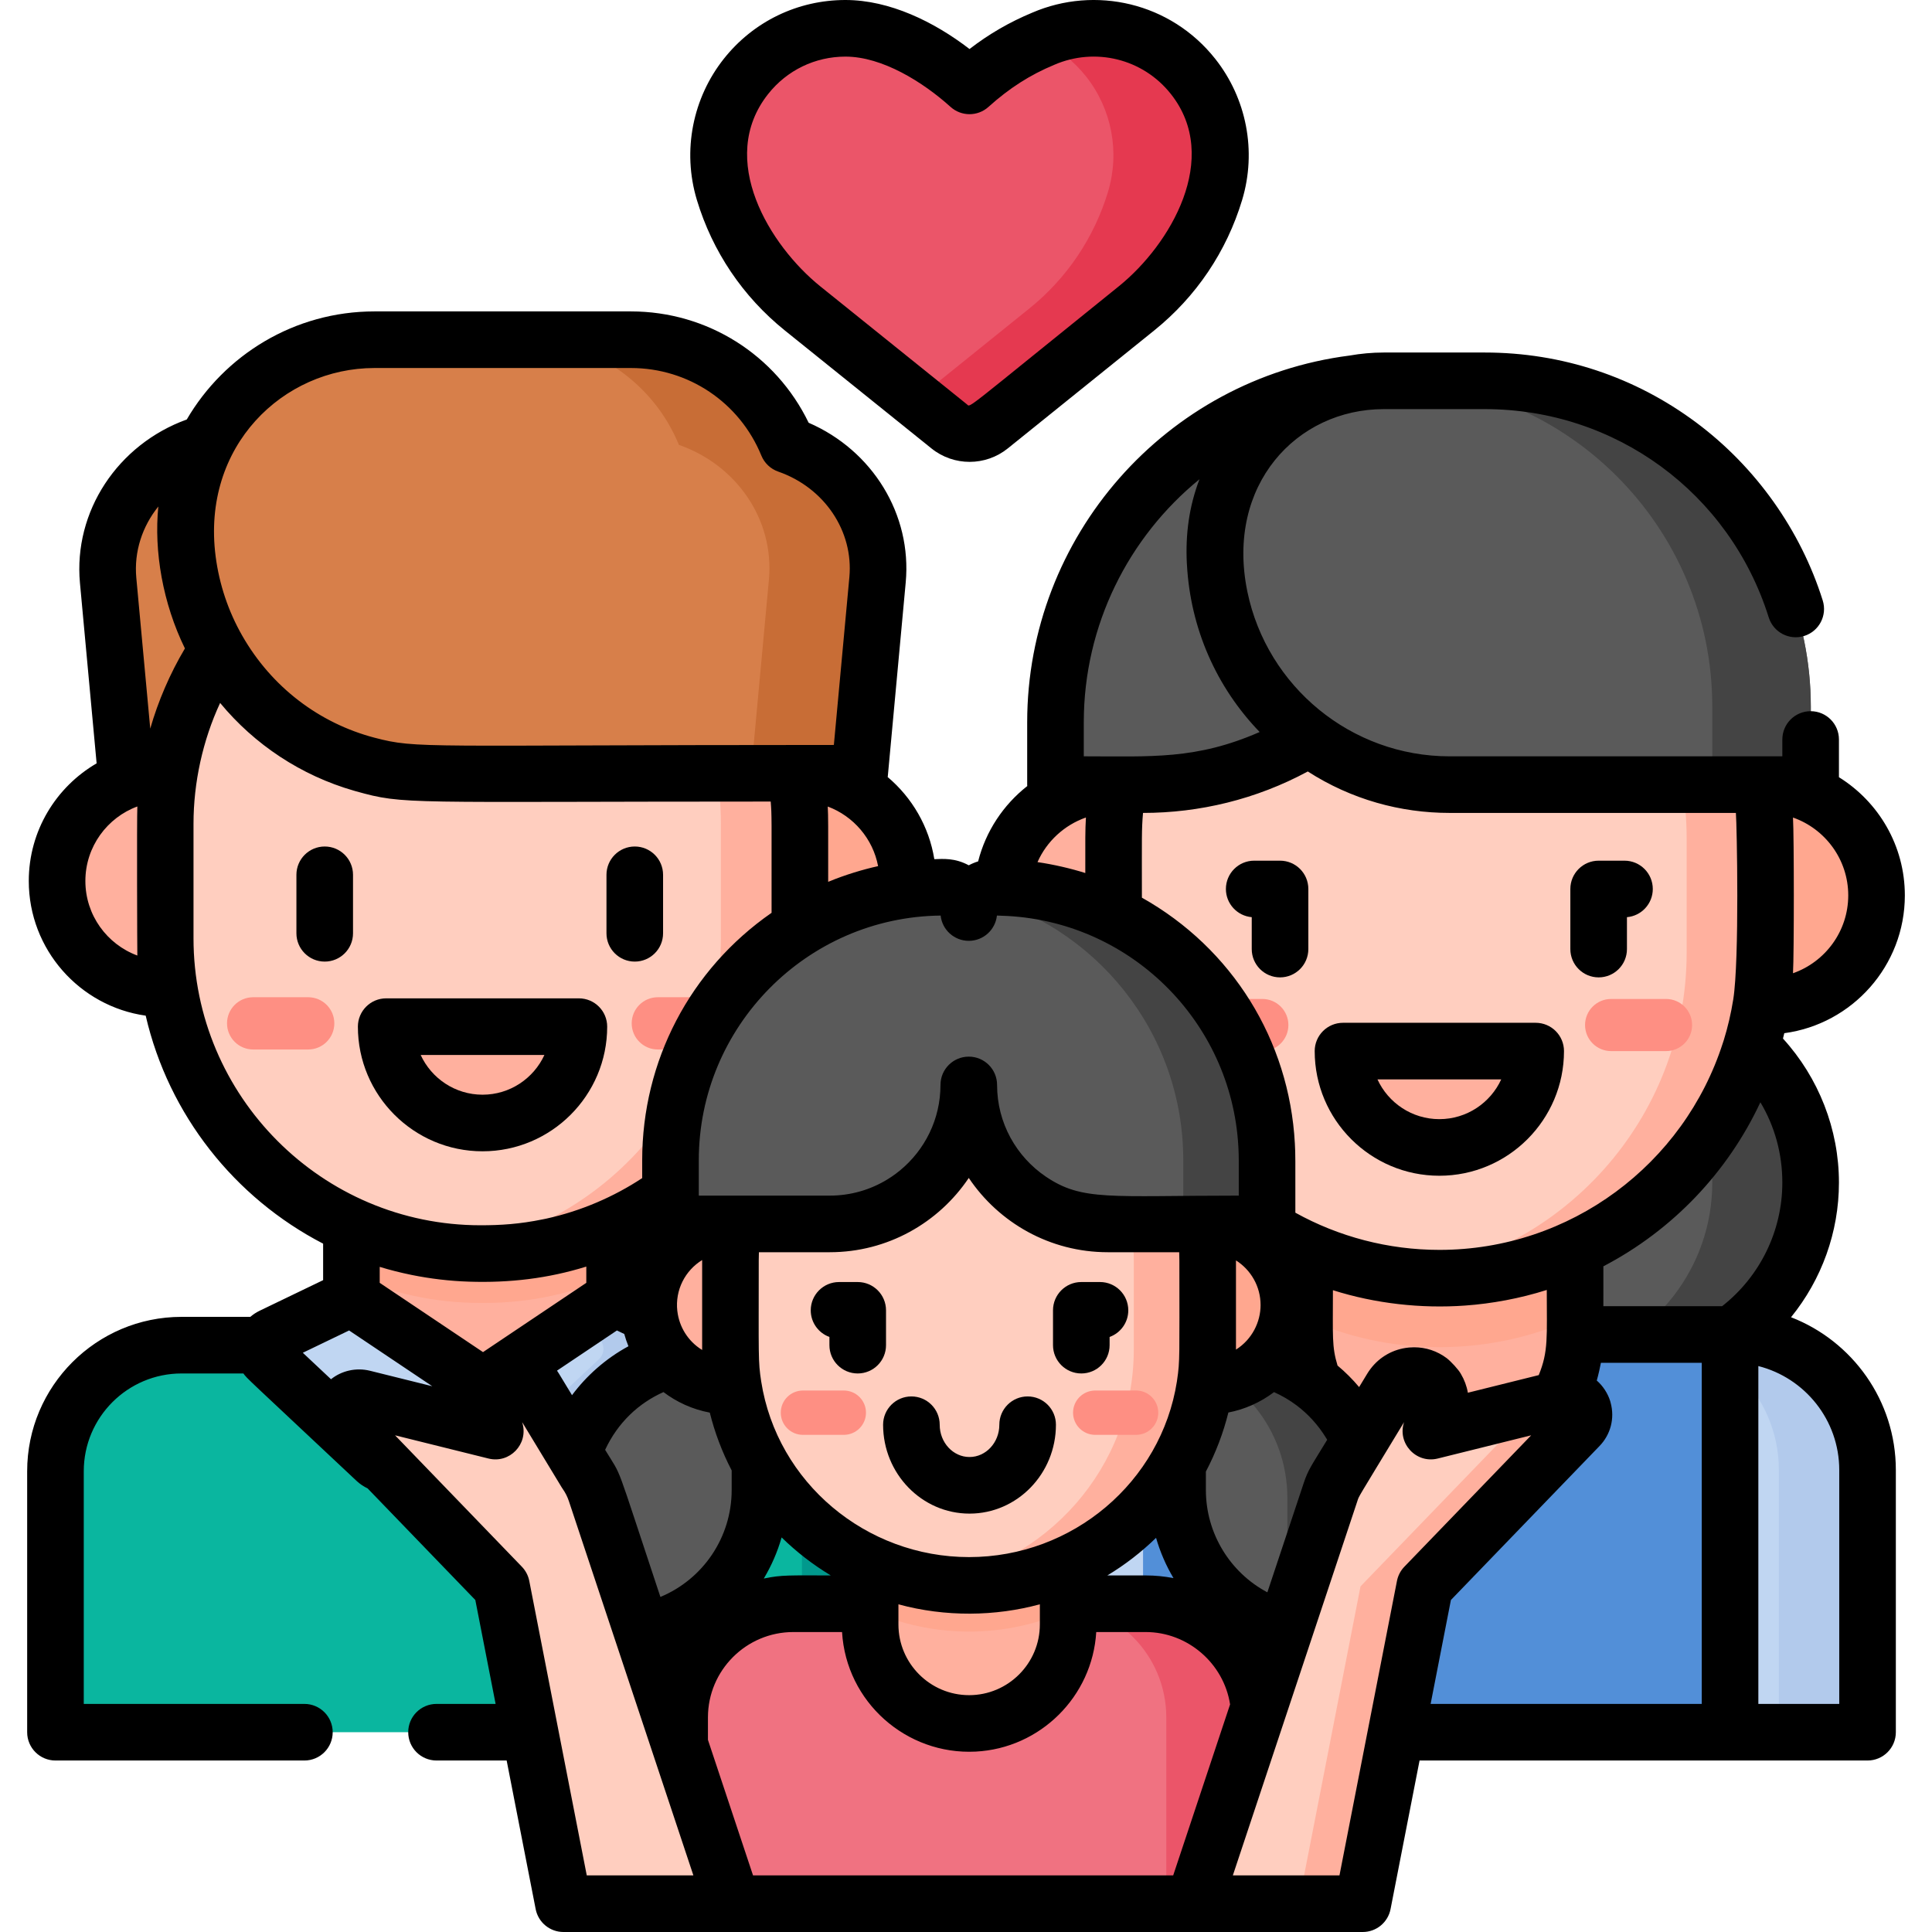 <svg id="Capa_1" enable-background="new 0 0 512.002 512.002" height="512" viewBox="0 0 512.002 512.002" width="512" xmlns="http://www.w3.org/2000/svg"><g><g><g><path d="m112.106 115.943h-47.101c-21.418 0-38.23 17.516-36.349 37.871l7.926 85.769h75.524z" fill="#d77f4a"/><path d="m206.581 356.483c-6.415 0-150.952 0-157.412 0h-1.059c-18.453 0-33.413 14.96-33.413 33.413v69.159h226.613v-69.159c.001-17.261-13.31-33.413-34.729-33.413z" fill="#0ab69f"/><path d="m93.14 356.483c.229 19.063 15.746 34.448 34.863 34.448 19.118 0 34.634-15.385 34.863-34.448z" fill="#82aee3"/><path d="m128.004 367.356-34.874-23.389-21.106 10.169c-2.348 1.131-2.83 4.266-.93 6.051l28.546 26.81c1.374 1.29 3.496 1.346 4.936.131z" fill="#c0d6f2"/><path d="m128.004 367.356 34.874-23.389 21.106 10.169c2.348 1.131 2.83 4.266.93 6.051l-28.546 26.81c-1.374 1.29-3.496 1.346-4.936.131z" fill="#c0d6f2"/><path d="m162.878 272.564h-69.748v71.403l34.874 23.389 34.874-23.389z" fill="#ffb09e"/><path d="m206.581 356.483c-1.69 0-12.975 0-28.79 0 21.419 0 34.73 16.152 34.73 33.413v69.159h28.79v-69.159c0-17.261-13.311-33.413-34.73-33.413z" fill="#01998d"/><path d="m183.985 354.136-21.107-10.169-10.942 7.338 5.876 2.831c2.348 1.131 2.83 4.266.93 6.051l-18.568 17.44 11.259 9.502c1.44 1.215 3.562 1.159 4.936-.131l28.546-26.81c1.9-1.786 1.418-4.921-.93-6.052z" fill="#b2caec"/><path d="m93.13 337.995c10.44 4.69 22.015 7.301 34.202 7.301h1.095c12.283 0 23.947-2.651 34.452-7.412v-67.937h-69.749z" fill="#ffa78f"/><path d="m86.791 204.921v57.103" fill="none"/><path d="m168.959 262.024v-57.103" fill="none"/><path d="m86.791 262.024h-43.115c-15.769 0-28.551-12.783-28.551-28.551 0-15.769 12.783-28.551 28.551-28.551h43.115z" fill="#ffb09e"/><path d="m168.959 204.921h43.064c15.769 0 28.551 12.783 28.551 28.551 0 15.768-12.783 28.551-28.551 28.551h-43.064z" fill="#ffa78f"/><path d="m128.427 332.21h-1.095c-46.143 0-83.55-37.407-83.55-83.55v-30.374c0-46.143 37.407-83.55 83.55-83.55h1.095c46.143 0 83.55 37.407 83.55 83.55v30.374c0 46.143-37.407 83.55-83.55 83.55z" fill="#ffcebf"/><path d="m128.427 134.736h-1.095c-3.358 0-6.667.204-9.921.589 41.466 4.907 73.629 40.175 73.629 82.961v30.374c0 42.786-32.163 78.054-73.629 82.961 3.254.385 6.564.589 9.921.589h1.095c46.143 0 83.55-37.407 83.55-83.55v-30.374c0-46.144-37.407-83.55-83.55-83.55z" fill="#ffb09e"/><g><g><path d="m188.917 278.127h-14.586c-3.824 0-6.925-3.1-6.925-6.925s3.1-6.925 6.925-6.925h14.586c3.824 0 6.925 3.1 6.925 6.925s-3.1 6.925-6.925 6.925z" fill="#fe8f83"/></g><g><path d="m81.677 278.127h-14.587c-3.824 0-6.925-3.1-6.925-6.925s3.1-6.925 6.925-6.925h14.586c3.824 0 6.925 3.1 6.925 6.925s-3.1 6.925-6.924 6.925z" fill="#fe8f83"/></g></g><path d="m208.711 117.9c-6.691-16.349-22.75-27.871-41.508-27.871h-67.972c-27.649 0-50.062 22.414-50.062 50.062 0 35.17 28.01 63.778 62.937 64.783v.048h115.715l4.737-51.256c1.494-16.169-8.812-30.536-23.847-35.766z" fill="#d77f4a"/><path d="m208.711 117.9c-6.691-16.349-22.75-27.871-41.508-27.871h-28.79c18.758 0 34.817 11.522 41.508 27.871 15.035 5.23 25.341 19.597 23.846 35.765l-4.737 51.256h28.79l4.737-51.256c1.495-16.168-8.811-30.535-23.846-35.765z" fill="#c86d36"/><path d="m153.413 272.074c0 14.102-11.432 25.534-25.534 25.534-14.102 0-25.534-11.432-25.534-25.534z" fill="#ffb09e"/></g><g><g><path d="m430.753 362.524c-27.135 0-49.132-21.997-49.132-49.132 0-27.135 21.997-49.132 49.132-49.132 27.135 0 49.132 21.997 49.132 49.132 0 27.135-21.997 49.132-49.132 49.132z" fill="#5a5a5a"/><path d="m430.753 264.26c-4.522 0-8.897.623-13.055 1.767 20.795 5.72 36.077 24.752 36.077 47.365 0 22.613-15.281 41.645-36.077 47.365 4.159 1.144 8.533 1.767 13.055 1.767 27.135 0 49.132-21.997 49.132-49.132 0-27.135-21.997-49.132-49.132-49.132z" fill="#444"/><path d="m494.922 459.056h-228.441v-69.478c0-19.84 16.084-35.924 35.924-35.924h156.593c19.84 0 35.924 16.084 35.924 35.924z" fill="#c0d6f2"/><path d="m458.998 353.653h-23.5c19.84 0 35.924 16.084 35.924 35.924v69.478h23.5v-69.478c0-19.84-16.084-35.924-35.924-35.924z" fill="#b2caec"/><path d="m302.922 353.653h155.56v105.402h-155.56z" fill="#528fd8"/><path d="m381.621 389.497c-19.792 0-35.836-16.045-35.836-35.836v-86.242h71.673v86.242c-.001 19.791-16.045 35.836-35.837 35.836z" fill="#ffb09e"/><path d="m345.784 349.294c10.889 4.956 22.988 7.719 35.733 7.719 12.826 0 24.997-2.8 35.94-7.816v-81.778h-71.673z" fill="#ffa78f"/><path d="m339.27 266.643h-44.289c-16.212 0-29.354-13.142-29.354-29.354 0-16.212 13.142-29.354 29.354-29.354h44.289z" fill="#ffb09e"/><path d="m423.706 207.934h44.289c16.212 0 29.354 13.142 29.354 29.354 0 16.212-13.142 29.354-29.354 29.354h-44.289z" fill="#ffa78f"/><path d="m381.517 338.735c-47.693 0-86.356-38.663-86.356-86.356v-30.144c0-47.693 38.663-86.356 86.356-86.356 47.693 0 86.356 38.663 86.356 86.356v30.144c0 47.693-38.663 86.356-86.356 86.356z" fill="#ffcebf"/><path d="m381.517 135.879c-3.986 0-7.907.276-11.75.799 42.134 5.733 74.606 41.85 74.606 85.557v30.144c0 43.707-32.472 79.824-74.606 85.557 3.843.523 7.764.799 11.75.799 47.693 0 86.356-38.663 86.356-86.356v-30.144c0-47.693-38.663-86.356-86.356-86.356z" fill="#ffb09e"/><path d="m381.517 338.735c-47.693 0-86.356-38.663-86.356-86.356v-30.144c0-47.693 38.663-86.356 86.356-86.356 47.693 0 86.356 38.663 86.356 86.356v30.144c0 47.693-38.663 86.356-86.356 86.356z" fill="#ffcebf"/><path d="m381.517 135.879c-3.536 0-7.02.218-10.444.63 42.767 5.157 75.912 41.568 75.912 85.726v30.144c0 44.158-33.145 80.569-75.912 85.726 3.424.413 6.909.63 10.444.63 47.693 0 86.356-38.663 86.356-86.356v-30.144c0-47.693-38.663-86.356-86.356-86.356z" fill="#ffb09e"/><path d="m303.086 207.934h-23.325v-16.522c0-49.977 40.514-90.491 90.491-90.491h.25c9.263 0 16.771 7.509 16.771 16.771v6.054c.001 46.496-37.691 84.188-84.187 84.188z" fill="#5a5a5a"/><path d="m479.885 207.934h-95.681c-34.365 0-62.224-27.859-62.224-62.224 0-24.736 20.053-44.789 44.789-44.789h26.76c47.693 0 86.356 38.663 86.356 86.356z" fill="#5a5a5a"/><path d="m393.529 100.922h-26.111c47.693 0 86.356 38.663 86.356 86.356v20.657h26.111v-20.657c0-47.693-38.663-86.356-86.356-86.356z" fill="#444"/><g><g><path d="m441.518 278.553h-14.552c-3.815 0-6.908-3.093-6.908-6.909s3.093-6.908 6.908-6.908h14.552c3.815 0 6.908 3.093 6.908 6.908 0 3.816-3.093 6.909-6.908 6.909z" fill="#fe8f83"/></g><g><path d="m334.529 278.553h-14.552c-3.815 0-6.909-3.093-6.909-6.909s3.093-6.908 6.909-6.908h14.552c3.815 0 6.908 3.093 6.908 6.908 0 3.816-3.093 6.909-6.908 6.909z" fill="#fe8f83"/></g></g></g><path d="m406.976 278.552c0 14.102-11.432 25.534-25.534 25.534-14.102 0-25.534-11.432-25.534-25.534z" fill="#ffb09e"/></g><path d="m251.553 113c3.158 2.541 7.659 2.539 10.816-.004l38.822-31.278c9.885-7.965 17.138-18.727 20.808-30.879 3.179-10.524 1.011-21.938-5.806-30.563-9.437-11.942-25.721-16.052-39.695-10.021-7.608 3.16-13.776 7.286-19.565 12.503-5.765-5.197-11.932-9.334-19.565-12.503-13.974-6.032-30.258-1.921-39.695 10.021-6.817 8.625-8.985 20.039-5.806 30.563 3.671 12.153 10.923 22.915 20.808 30.879z" fill="#eb5569"/><g><path d="m316.193 20.277c-9.437-11.942-25.721-16.052-39.695-10.021-.298.124-.58.259-.874.386 4.655 2.162 8.86 5.404 12.204 9.635 6.816 8.625 8.985 20.039 5.806 30.563-3.671 12.153-10.923 22.915-20.808 30.879l-30.055 24.215 8.783 7.067c3.158 2.541 7.659 2.539 10.816-.004l38.822-31.278c9.885-7.964 17.138-18.727 20.808-30.879 3.178-10.524 1.009-21.938-5.807-30.563z" fill="#e53950"/></g><g><path d="m213.302 425.009h-3.064c-16.638 0-30.126 13.488-30.126 30.126v49.367h153.641v-49.367c0-16.638-13.488-30.126-30.126-30.126z" fill="#f07281"/><path d="m303.628 425.009h-24.674c16.638 0 30.126 13.488 30.126 30.126v49.367h24.674v-49.367c-.001-16.638-13.488-30.126-30.126-30.126z" fill="#eb5569"/><path d="m256.833 456.738c-14.492 0-26.24-11.748-26.24-26.24v-63.147h52.479v63.147c0 14.492-11.748 26.24-26.239 26.24z" fill="#ffb09e"/><path d="m230.593 426.762c7.99 3.602 16.863 5.625 26.219 5.625 9.372 0 18.26-2.03 26.26-5.643v-59.392h-52.479z" fill="#ffa78f"/><path d="m350.254 433.058h13.113v-36.108c0-21.088-17.095-38.183-38.183-38.183h-13.113v36.108c0 21.088 17.095 38.183 38.183 38.183z" fill="#5a5a5a"/><path d="m325.184 358.767h-13.113v1.098c16.696 4.08 29.09 19.131 29.09 37.084v35.009c2.915.712 5.958 1.098 9.093 1.098h13.113v-36.106c0-21.088-17.095-38.183-38.183-38.183z" fill="#444"/><path d="m163.217 433.058h-13.113v-36.108c0-21.088 17.095-38.183 38.183-38.183h13.113v36.108c0 21.088-17.095 38.183-38.183 38.183z" fill="#5a5a5a"/><path d="m225.923 367.351h-32.522c-11.874 0-21.499-9.626-21.499-21.499 0-11.874 9.626-21.499 21.499-21.499h32.522z" fill="#ffb09e"/><path d="m287.548 324.353h32.522c11.874 0 21.499 9.626 21.499 21.499 0 11.874-9.626 21.499-21.499 21.499h-32.522z" fill="#ffa78f"/><path d="m256.812 271.596c-34.924 0-63.235 27.962-63.235 62.455v4.222 19.421c0 34.493 28.311 62.455 63.235 62.455 34.924 0 63.235-27.962 63.235-62.455v-23.644c0-34.493-28.311-62.454-63.235-62.454z" fill="#ffcebf"/><path d="m256.812 271.596c-3.331 0-6.6.258-9.791.748 30.274 4.648 53.444 30.503 53.444 61.707v23.643c0 31.203-23.17 57.058-53.444 61.706 3.191.49 6.461.748 9.791.748 34.924 0 63.235-27.962 63.235-62.454v-23.644c0-34.493-28.311-62.454-63.235-62.454z" fill="#ffb09e"/><g><path d="m223.62 380.251h-10.833c-3.244 0-5.874-2.629-5.874-5.874 0-3.244 2.629-5.874 5.874-5.874h10.833c3.244 0 5.874 2.629 5.874 5.874s-2.629 5.874-5.874 5.874z" fill="#fe8f83"/></g><g><path d="m301.078 380.251h-10.833c-3.244 0-5.874-2.629-5.874-5.874 0-3.244 2.629-5.874 5.874-5.874h10.833c3.244 0 5.874 2.629 5.874 5.874s-2.629 5.874-5.874 5.874z" fill="#fe8f83"/></g><path d="m263.44 235.13c-3.702 0-6.704 3.001-6.704 6.703 0-3.702-3.002-6.703-6.704-6.703-39.954 0-72.344 32.389-72.344 72.344v16.879h42.215c20.342 0 36.833-16.49 36.833-36.832.001 20.342 16.491 36.832 36.833 36.832h42.215v-16.879c-.001-39.955-32.39-72.344-72.344-72.344z" fill="#5a5a5a"/><g><path d="m263.44 235.13c-1.921 0-3.648.812-4.87 2.106 31.579 7.769 55.007 36.261 55.007 70.238v16.879h22.207v-16.879c-.001-39.955-32.39-72.344-72.344-72.344z" fill="#444"/></g></g><path d="m414.228 370.546-35.02 8.703 2.026-5.187c1.132-2.897.209-6.194-2.261-8.083-3.299-2.523-8.057-1.625-10.209 1.927l-13.53 22.327c-1.106 1.571-2 3.307-2.623 5.179l-36.292 109.091h44.834l16.419-84.097 40.945-42.427c.803-.832 1.252-1.943 1.252-3.1-.001-2.903-2.725-5.033-5.541-4.333z" fill="#ffcebf"/><g><path d="m414.228 370.546-11.714 2.911c.149.445.235.92.235 1.421 0 1.156-.449 2.268-1.252 3.1l-40.945 42.427-16.419 84.097h17.019l16.419-84.097 40.945-42.427c.803-.832 1.252-1.943 1.252-3.1 0-2.902-2.724-5.032-5.54-4.332z" fill="#ffb09e"/></g><path d="m155.239 390.232-13.53-22.327c-2.152-3.551-6.911-4.449-10.209-1.927-2.471 1.89-3.393 5.186-2.261 8.083l2.026 5.187-35.02-8.703c-2.816-.7-5.54 1.431-5.54 4.332 0 1.156.449 2.268 1.252 3.1l40.945 42.427 16.419 84.097h44.834l-36.292-109.091c-.624-1.871-1.518-3.607-2.624-5.178z" fill="#ffcebf"/></g><g><path d="m423.66 259.017c4.143 0 7.5-3.358 7.5-7.5v-8.455c3.837-.331 6.848-3.55 6.848-7.472 0-4.142-3.357-7.5-7.5-7.5h-6.848c-4.143 0-7.5 3.358-7.5 7.5v15.927c0 4.142 3.357 7.5 7.5 7.5z"/><path d="m339.225 228.089h-6.848c-4.143 0-7.5 3.358-7.5 7.5 0 3.922 3.011 7.142 6.848 7.472v8.455c0 4.142 3.357 7.5 7.5 7.5s7.5-3.358 7.5-7.5v-15.927c0-4.142-3.357-7.5-7.5-7.5z"/><path d="m348.409 278.552c0 18.215 14.819 33.034 33.034 33.034s33.033-14.819 33.033-33.034c0-4.142-3.357-7.5-7.5-7.5h-51.067c-4.143 0-7.5 3.358-7.5 7.5zm49.432 7.5c-2.852 6.21-9.13 10.534-16.398 10.534-7.27 0-13.548-4.324-16.399-10.534z"/><path d="m86.054 224.333c-4.143 0-7.5 3.358-7.5 7.5v15.5c0 4.142 3.357 7.5 7.5 7.5s7.5-3.358 7.5-7.5v-15.5c0-4.142-3.357-7.5-7.5-7.5z"/><path d="m168.222 254.833c4.143 0 7.5-3.358 7.5-7.5v-15.5c0-4.142-3.357-7.5-7.5-7.5s-7.5 3.358-7.5 7.5v15.5c0 4.143 3.358 7.5 7.5 7.5z"/><path d="m127.879 305.107c18.215 0 33.033-14.819 33.033-33.034 0-4.142-3.357-7.5-7.5-7.5h-51.067c-4.143 0-7.5 3.358-7.5 7.5 0 18.216 14.82 33.034 33.034 33.034zm16.399-25.533c-2.852 6.21-9.13 10.534-16.398 10.534-7.27 0-13.548-4.324-16.399-10.534z"/><path d="m207.974 87.562 38.878 31.281c5.913 4.756 14.341 4.733 20.222-.007l38.823-31.278c11.106-8.949 19.157-20.896 23.281-34.551 3.926-13.001 1.131-26.963-7.102-37.382-11.87-15.019-31.862-19.435-48.502-12.277-6.034 2.511-11.437 5.632-16.642 9.643-9.324-7.185-21.145-12.991-32.875-12.991-12.661 0-24.423 5.695-32.269 15.625-8.124 10.278-11.08 24.217-7.103 37.382 4.127 13.656 12.178 25.603 23.289 34.555zm-4.416-62.635c4.984-6.308 12.456-9.925 20.5-9.925 9.796 0 20.58 6.773 27.854 13.329 2.854 2.571 7.189 2.571 10.043 0 5.493-4.952 11.028-8.494 17.419-11.148.032-.013.064-.026.097-.041 10.681-4.61 23.358-1.68 30.838 7.785 13.37 16.92-.106 39.899-13.822 50.952-41.748 33.634-39.215 32.096-40.231 31.278l-38.876-31.278c-13.331-10.741-27.506-33.642-13.822-50.952z"/><path d="m474.644 349.081c8.103-9.975 12.696-22.526 12.696-35.689 0-14.121-5.365-27.778-14.83-38.162.119-.473.237-.947.348-1.423 18.008-2.408 31.947-17.861 31.947-36.518 0-13.211-6.991-24.815-17.465-31.322v-9.996c0-4.142-3.357-7.5-7.5-7.5s-7.5 3.358-7.5 7.5v4.464c-2.172 0-3.543 0-5.697 0h-82.483c-26.068 0-48.352-18.461-53.576-43.558-.021-.1-.042-.2-.062-.301-5.66-27.99 13.042-48.155 36.202-48.155h26.761c34.643 0 64.883 22.186 75.25 55.206 1.24 3.952 5.452 6.149 9.401 4.909 3.952-1.241 6.15-5.45 4.909-9.402-5.855-18.651-17.752-35.391-33.498-47.135-16.295-12.154-35.681-18.578-56.063-18.578h-26.761c-3.094 0-6.12.286-9.068.803-48.722 6.235-85.44 47.978-85.44 97.188v16.522c0 .129.013.254.019.381-6.31 4.956-10.986 11.926-13.018 19.958-.865.27-1.695.617-2.481 1.04-3.725-2.003-6.827-1.692-9.131-1.623-1.406-8.68-5.92-16.327-12.361-21.765.014-.105.034-.208.044-.315l4.736-51.256c1.667-18.025-8.791-34.977-25.72-42.319-8.723-18.032-26.867-29.508-47.103-29.508h-67.969c-21.201 0-39.748 11.529-49.736 28.639-18.293 6.624-30.062 24.356-28.307 43.337l4.417 47.794c-10.739 6.25-17.979 17.879-17.979 31.175 0 18.159 13.497 33.218 30.985 35.689 6.079 26.317 23.601 48.303 47.02 60.421v9.673l-16.861 8.124c-.891.429-1.703.975-2.436 1.604h-18.224c-22.559 0-40.912 18.354-40.912 40.913v69.16c0 4.142 3.357 7.5 7.5 7.5h65.969c4.143 0 7.5-3.358 7.5-7.5s-3.357-7.5-7.5-7.5h-58.469v-61.66c0-14.288 11.624-25.913 25.912-25.913h16.393c.988 1.39.532.802 30.006 28.485.881.825 1.93 1.511 2.909 1.969l28.547 29.581 5.376 27.538h-15.659c-4.143 0-7.5 3.358-7.5 7.5s3.357 7.5 7.5 7.5h18.587l7.689 39.383c.688 3.521 3.773 6.063 7.361 6.063h211.832c3.588 0 6.674-2.542 7.361-6.063l7.689-39.383h118.72c4.143 0 7.5-3.358 7.5-7.5v-69.479c.001-18.429-11.544-34.203-27.777-40.496zm-99.904 7.961c-.42 0-.836.024-1.249.059-.075.006-.149.014-.224.022-3.991.398-7.581 2.398-10.012 5.578-.034.044-.067.09-.1.134-.284.38-.556.771-.806 1.183l-2.167 3.575c-1.736-2.073-3.65-3.979-5.718-5.706-1.541-5.075-1.226-7.629-1.226-19.969 11.246 3.552 23.362 4.909 35.037 4.069 7.014-.498 14.529-1.872 21.636-4.136 0 12.538.469 16.213-2.128 22.568l-10.762 2.675-8.019 1.993c-.304-1.758-.935-3.444-1.841-4.969-.655-1.205-2.623-3.29-3.748-4.178-2.526-1.894-5.52-2.898-8.673-2.898zm-63.831 139.96h-111.346l-11.433-34.367-.518-1.557v-5.943c0-12.476 10.15-22.625 22.626-22.625h12.915c1.095 18.55 17.023 32.602 35.384 31.685 17.16-.86 30.969-14.619 31.977-31.685h13.114c11.132 0 20.684 8.312 22.357 19.176l-4.433 13.325zm-218.392-144.415 22.042 14.782-16.507-4.102c-3.727-.926-7.595.033-10.331 2.247l-7.471-7.017zm164.219-40.419c7.964 11.862 21.503 19.685 36.833 19.685h18.933c0 .009.001.018.001.027.03.725.044 1.449.044 2.171 0 25.706.169 26.472-.595 31.627-.022.147-.038.295-.061.441-4.174 26.652-27.651 46.529-55.08 46.529-27.288 0-50.879-19.724-55.08-46.529-.845-5.414-.656-6.564-.656-32.069 0-.722.015-1.445.044-2.17 0-.009.001-.019.002-.028h18.78c15.332.001 28.87-7.822 36.835-19.684zm18.214-83.698c2.449-5.52 7.122-9.829 12.832-11.823-.21 3.544-.166 5.748-.166 14.716-3.698-1.173-8.359-2.27-12.666-2.893zm70.544 164.573-9.628 28.942c-9.852-5.229-16.294-15.578-16.294-27.11v-4.896c2.608-4.945 4.635-10.278 5.959-15.648 4.215-.798 8.474-2.649 12.1-5.404 2.181.975 4.156 2.145 5.954 3.496.001.001.002.001.003.002 3.114 2.34 5.738 5.241 7.754 8.514.083.137.175.267.257.405.042.071.079.146.121.218-4.144 6.833-5.005 7.807-6.226 11.481zm-69.921 37.456c0 10.333-8.407 18.739-18.74 18.739s-18.739-8.406-18.739-18.739v-5.334c12.466 3.393 25.681 3.208 37.479-.011zm-115.206-46.277c3.339-7.18 8.856-12.361 15.463-15.305 3.47 2.638 7.687 4.593 12.273 5.443 1.281 5.177 3.235 10.397 5.797 15.314v5.201c0 12.6-7.646 23.667-18.887 28.331-12.507-37.595-9.862-31.089-14.646-38.984zm25.71-50.172v23.71c-3.839-2.358-6.089-6.229-6.563-10.247-.004-.037-.015-.073-.02-.11-.615-5.562 2.085-10.705 6.584-13.477-.001.041-.001.082-.001.124zm-20.638 19.475c.305 1.11.674 2.194 1.103 3.247-6.04 3.267-11.174 7.872-14.953 12.966l-3.467-5.721c-.072-.119-.152-.232-.227-.349-.094-.145-.184-.293-.282-.433l15.877-10.648zm41.698 53.911c3.924 3.833 8.292 7.224 13.03 10.073-10.685 0-12.988-.188-17.754.824 2.026-3.383 3.623-7.041 4.724-10.897zm120.41-73.415c3.917 2.484 6.522 6.859 6.522 11.832 0 4.481-2.24 9.102-6.522 11.81v-23.613c0-.009 0-.019 0-.029zm-21.178 73.526c1.088 3.766 2.644 7.35 4.62 10.673-2.381-.464-4.842-.711-7.362-.711h-10.171c4.692-2.821 9.018-6.175 12.913-9.962zm118.543-71.957c18.336-9.58 32.93-24.897 41.609-43.472 3.798 6.351 5.818 13.628 5.818 21.274 0 12.829-5.917 24.886-15.951 32.761h-31.477zm50.252-77.67c.295-4.915.29-36.352-.002-41.263 8.518 2.986 14.643 11.107 14.643 20.631-.001 9.524-6.125 17.645-14.641 20.632zm-15.134-42.485c.262 3.109.968 38.948-.701 49.43-.592 3.707-1.436 7.332-2.527 10.849-.072.231-.155.458-.229.688-10.299 32.123-40.357 54.833-75.102 54.833-13.564 0-26.719-3.493-38.188-9.859 0-14.557.039-15.302-.131-18.36-1.489-27.38-16.625-51.696-40.537-65.125 0-16.294-.096-17.834.296-22.456 14.961 0 29.996-3.601 43.669-10.983 11.539 7.415 24.536 10.983 37.578 10.983zm-172.815-15v-9.022c0-25.746 11.863-49.079 30.657-64.401-2.792 7.304-3.722 14.661-3.349 22.241.007.144.023.285.031.429.93 16.807 7.738 32.358 19.27 44.308-16.871 7.388-28.739 6.445-46.609 6.445zm-30.478 48.898c3.871 0 7.057-2.934 7.457-6.699.396.005.786.032 1.18.043.021.001.042.004.063.005 33.754 1.021 60.87 27.855 62.736 61.12.012.224.025.448.035.672.046.995.076 1.993.076 2.999v9.379c-34.184 0-41.452 1.51-51.104-5.016-7.804-5.276-12.944-14.207-12.944-24.316 0-4.142-3.357-7.5-7.5-7.5-4.142 0-7.5 3.358-7.5 7.5 0 9.098-4.164 17.242-10.686 22.626-.362.299-.732.59-1.108.872-.753.564-1.534 1.092-2.341 1.582-4.435 2.698-9.638 4.253-15.198 4.253-7.125 0-26.946 0-34.715 0 0-5.505 0-4.115 0-9.379 0-35.418 28.609-64.434 64.09-64.839.4 3.765 3.587 6.698 7.459 6.698zm-37.26-15.638c0-15.564.033-16.982-.113-19.954 6.807 2.541 11.957 8.508 13.342 15.793-4.005.882-8.781 2.316-13.229 4.161zm-120.246-136.167h67.972c15.228 0 28.796 9.111 34.567 23.212.815 1.991 2.445 3.536 4.477 4.243 12.225 4.253 19.974 15.764 18.843 27.992l-4.107 44.446c-109.743 0-110.226 1.091-121.744-1.924-14.677-3.862-27.279-13.429-35.059-27.059 0-.001-.001-.002-.002-.002-3.683-6.452-6.063-13.575-7.025-20.923-.002-.015-.004-.03-.006-.044-3.805-29.289 17.922-49.941 42.084-49.941zm-57.271 36.7c-1.194 11.886 1.186 25.653 7.044 37.617-3.983 6.696-7.121 14.023-9.188 21.251l-3.694-39.972c-.64-6.936 1.588-13.628 5.838-18.896zm-19.335 99.245c0-9.122 5.835-16.841 13.773-19.746-.155 3.056-.039 38.744-.002 39.5-8.031-2.97-13.771-10.704-13.771-19.754zm28.657 15.187v-30.374c0-10.879 2.442-22.083 7.053-32 9.113 11.041 21.458 19.236 35.483 23.265.171.049.342.098.513.146 13.007 3.633 12.35 2.725 109.915 2.725.3 3.905.23 3.427.23 29.483-21.648 15.02-34.289 39.308-34.289 65.569v4.737c-7.517 4.959-16.214 8.728-25.436 10.745-.311.068-.624.125-.935.189-6.132 1.259-11.165 1.566-16.485 1.566-42.007-.001-76.049-34.215-76.049-76.051zm57.814 89.214c4.914.999 10.043 1.614 15.233 1.781 10.748.35 20.892-.845 31.049-3.996v4.307l-27.374 18.359-27.375-18.359v-4.232c2.718.835 5.474 1.523 8.255 2.096.071.015.141.03.212.044zm71.016 159.128h-24.614l-15.235-78.034c-.277-1.42-.96-2.73-1.965-3.771-3.384-3.506-30.216-31.311-33.606-34.823 15.512 3.855.916.228 24.764 6.154 5.6 1.391 10.563-3.798 9.015-9.304-.031-.111-.05-.224-.087-.334 8.561 14.128 6.351 10.48 10.441 17.23.089.147.184.291.282.432.71 1.007 1.261 2.093 1.639 3.228l33.009 99.224h-3.643zm174.862 0h-28.257l33.009-99.222c.48-1.444-.501.334 12.362-20.89-1.851 5.588 3.191 11.06 8.928 9.637l24.765-6.154-33.607 34.823c-1.005 1.041-1.688 2.351-1.965 3.771zm24.157-45.446 5.376-27.538 39.403-40.829c2.834-2.935 4.092-7.201 2.913-11.499-.04-.143-.073-.288-.117-.429-.62-1.968-1.87-3.949-3.545-5.405.42-1.437.934-3.781 1.097-4.702h26.724v90.403h-71.851zm108.291 0h-21.44v-89.532c12.307 3.121 21.44 14.29 21.44 27.554z"/><path d="m256.933 401.125c12.628 0 22.902-10.567 22.902-23.555 0-4.142-3.357-7.5-7.5-7.5s-7.5 3.358-7.5 7.5c0 4.717-3.545 8.555-7.902 8.555s-7.902-3.838-7.902-8.555c0-4.142-3.357-7.5-7.5-7.5s-7.5 3.358-7.5 7.5c0 12.989 10.274 23.555 22.902 23.555z"/><path d="m286.559 363.983c4.143 0 7.5-3.358 7.5-7.5v-2.175c2.887-1.044 4.95-3.809 4.95-7.056 0-4.142-3.357-7.5-7.5-7.5h-4.95c-4.143 0-7.5 3.358-7.5 7.5v9.23c0 4.143 3.358 7.501 7.5 7.501z"/><path d="m214.857 347.253c0 3.247 2.063 6.011 4.949 7.055v2.175c0 4.142 3.357 7.5 7.5 7.5s7.5-3.358 7.5-7.5v-9.23c0-4.142-3.357-7.5-7.5-7.5h-4.949c-4.143 0-7.5 3.358-7.5 7.5z"/></g></g></svg>